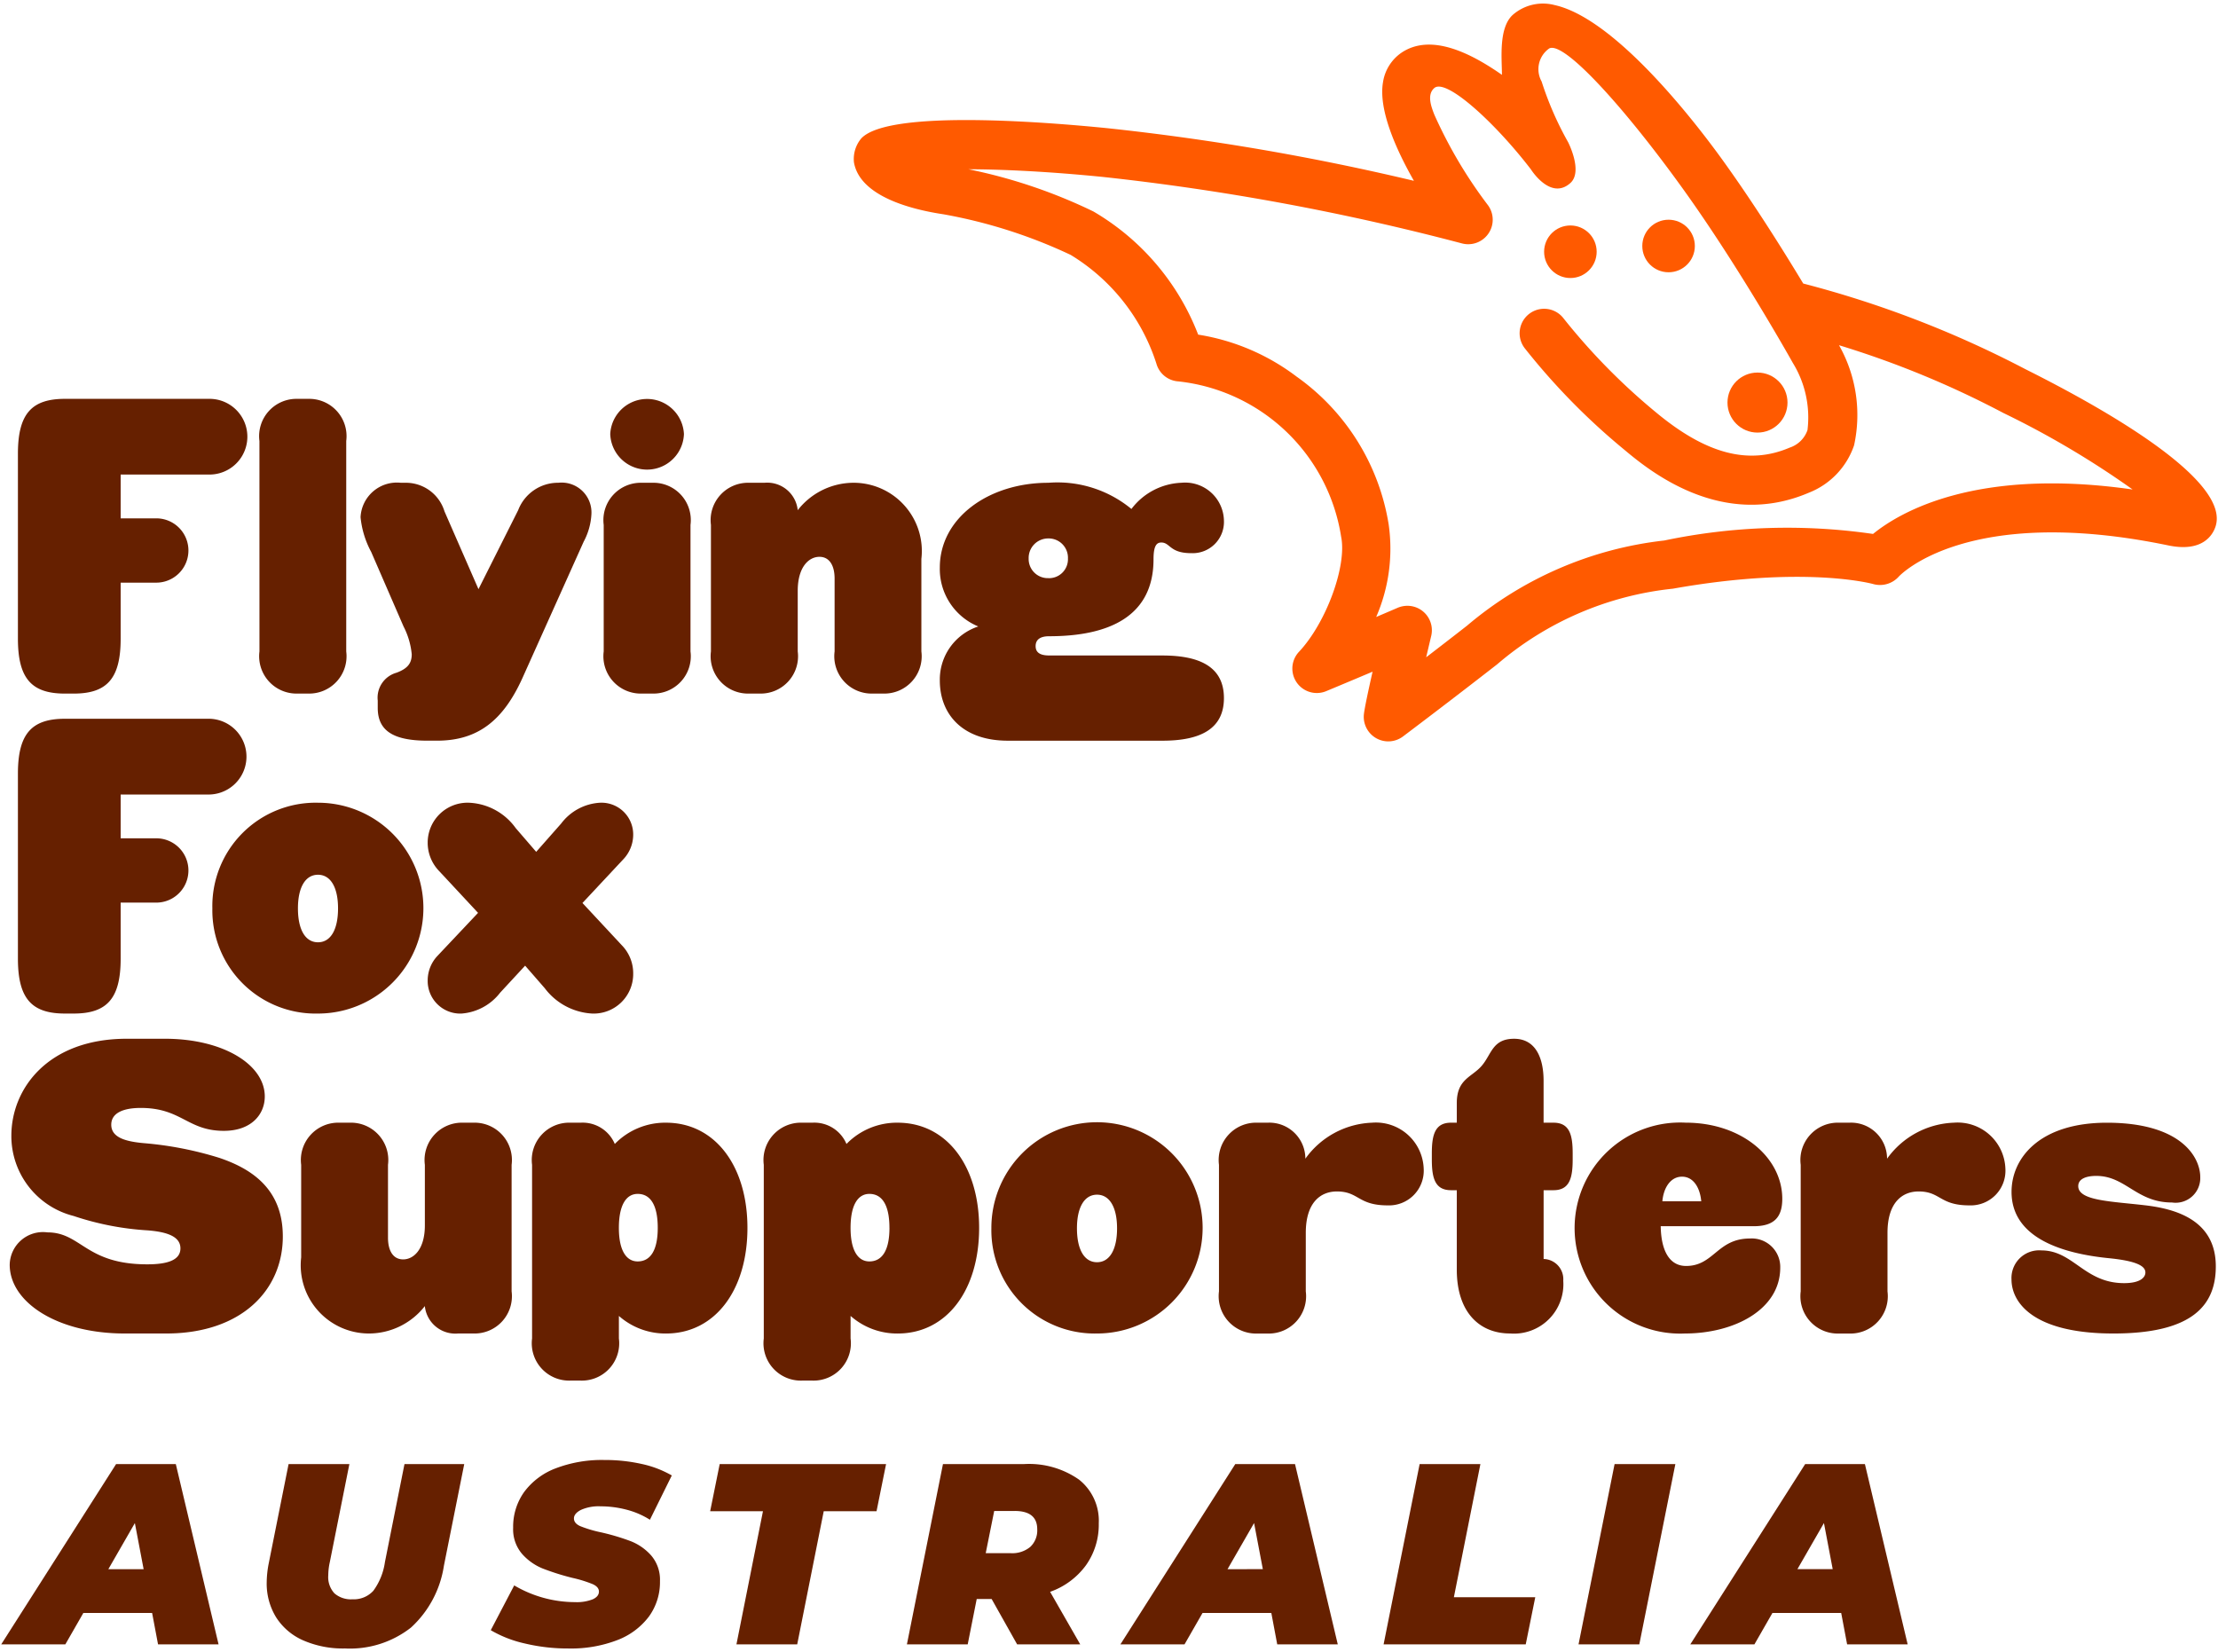 <svg id="Layer_2" data-name="Layer 2" xmlns="http://www.w3.org/2000/svg" viewBox="0 0 98 73"><defs><style>.cls-1{fill:#662000;}.cls-2{fill:#ff5a00;}</style></defs><title>Master-ColourVector</title><path class="cls-1" d="M6.721,71.265H3.683l-.796,1.388H.054l5.075-7.965H7.768l1.889,7.965H6.983ZM6.346,69.331l-.387-2.037L4.787,69.331Z"/><path class="cls-1" d="M13.395,72.476a2.701,2.701,0,0,1-1.195-1.018,2.846,2.846,0,0,1-.416-1.548,4.54,4.54,0,0,1,.091-.842l.876-4.381h2.686l-.865,4.335a2.772,2.772,0,0,0-.068.58,1.056,1.056,0,0,0,.273.797,1.107,1.107,0,0,0,.796.262,1.164,1.164,0,0,0,.922-.375,2.801,2.801,0,0,0,.512-1.264l.865-4.335h2.64L19.613,69.182a4.636,4.636,0,0,1-1.457,2.731,4.368,4.368,0,0,1-2.913.921A4.387,4.387,0,0,1,13.395,72.476Z"/><path class="cls-1" d="M23.186,72.613a5.21,5.21,0,0,1-1.502-.586l1.036-1.979a5.307,5.307,0,0,0,2.685.739,1.937,1.937,0,0,0,.785-.125q.273-.125.273-.342c0-.136-.093-.246-.279-.329a5.517,5.517,0,0,0-.882-.273,11.052,11.052,0,0,1-1.32-.415,2.444,2.444,0,0,1-.916-.648,1.667,1.667,0,0,1-.393-1.155,2.638,2.638,0,0,1,.484-1.576A3.087,3.087,0,0,1,24.551,64.876a5.706,5.706,0,0,1,2.151-.369,7.409,7.409,0,0,1,1.655.176,4.615,4.615,0,0,1,1.326.507l-.967,1.957a3.633,3.633,0,0,0-1.03-.444A4.525,4.525,0,0,0,26.531,66.554a1.907,1.907,0,0,0-.865.159q-.307.16-.307.375,0,.217.279.342a5.408,5.408,0,0,0,.916.273,9.99,9.99,0,0,1,1.303.387,2.363,2.363,0,0,1,.916.637,1.645,1.645,0,0,1,.387,1.138,2.58,2.58,0,0,1-.489,1.56,3.148,3.148,0,0,1-1.399,1.041,5.671,5.671,0,0,1-2.139.369A8.17,8.17,0,0,1,23.186,72.613Z"/><path class="cls-1" d="M33.711,66.77H31.378l.421-2.082h7.351l-.421,2.082H36.396l-1.172,5.883H32.539Z"/><path class="cls-1" d="M47.985,69.154a3.332,3.332,0,0,1-1.587,1.178l1.331,2.321H44.941L43.815,70.65H43.155l-.398,2.003H40.071l1.593-7.965H45.237a3.846,3.846,0,0,1,2.441.688,2.319,2.319,0,0,1,.87,1.929A3.104,3.104,0,0,1,47.985,69.154Zm-3.158-2.395h-.899l-.375,1.865h1.104a1.243,1.243,0,0,0,.865-.278.999.999,0,0,0,.307-.779Q45.829,66.758,44.827,66.759Z"/><path class="cls-1" d="M56.172,71.265H53.133l-.796,1.388h-2.833l5.075-7.965h2.64l1.889,7.965H56.433Zm-.375-1.935-.387-2.037L54.237,69.331Z"/><path class="cls-1" d="M62.725,64.688h2.685L64.238,70.571h3.596l-.421,2.082H61.133Z"/><path class="cls-1" d="M71.339,64.688h2.685l-1.593,7.965H69.746Z"/><path class="cls-1" d="M81.351,71.265H78.313l-.796,1.388h-2.833l5.075-7.965h2.64l1.889,7.965H81.613Zm-.375-1.935-.387-2.037-1.172,2.037Z"/><path class="cls-1" d="M9.257,17.622a1.672,1.672,0,0,1,0,3.345H5.331v1.935H6.905a1.42,1.42,0,0,1,0,2.841H5.331v2.478c0,1.773-.614,2.424-2.079,2.424H2.872c-1.465,0-2.08-.651-2.08-2.424V20.044c0-1.773.615-2.422,2.08-2.422Z"/><path class="cls-1" d="M11.463,19.485a1.648,1.648,0,0,1,1.682-1.862h.471a1.648,1.648,0,0,1,1.682,1.862V28.782a1.65,1.65,0,0,1-1.682,1.862H13.146a1.65,1.65,0,0,1-1.682-1.862Z"/><path class="cls-1" d="M22.895,22.541a1.883,1.883,0,0,1,1.773-1.211,1.319,1.319,0,0,1,1.464,1.373,2.884,2.884,0,0,1-.343,1.23l-2.714,6.043c-.832,1.826-1.935,2.749-3.762,2.749h-.434c-1.574,0-2.189-.489-2.189-1.448v-.325a1.145,1.145,0,0,1,.832-1.23c.488-.182.67-.417.67-.814a3.38,3.38,0,0,0-.362-1.23l-1.429-3.291a4.059,4.059,0,0,1-.47-1.538,1.608,1.608,0,0,1,1.773-1.519h.217a1.782,1.782,0,0,1,1.718,1.264l1.502,3.437Z"/><path class="cls-1" d="M26.674,23.193a1.65,1.65,0,0,1,1.683-1.862h.47a1.649,1.649,0,0,1,1.682,1.862V28.782a1.649,1.649,0,0,1-1.682,1.862h-.47a1.65,1.65,0,0,1-1.683-1.862Zm.289-4.016a1.63,1.63,0,0,1,3.256,0,1.629,1.629,0,0,1-3.256,0Z"/><path class="cls-1" d="M33.782,21.33a1.355,1.355,0,0,1,1.465,1.211,3.139,3.139,0,0,1,2.461-1.211,3.015,3.015,0,0,1,3.002,3.364V28.782a1.649,1.649,0,0,1-1.682,1.862h-.47a1.649,1.649,0,0,1-1.682-1.862V25.561c0-.559-.218-.959-.67-.959-.471,0-.959.453-.959,1.502V28.782a1.649,1.649,0,0,1-1.682,1.862h-.47a1.65,1.65,0,0,1-1.683-1.862V23.193a1.65,1.65,0,0,1,1.683-1.862Z"/><path class="cls-1" d="M51.365,28.962c1.682,0,2.713.526,2.713,1.882s-1.031,1.882-2.713,1.882H44.527c-2.008,0-3.002-1.177-3.002-2.659a2.467,2.467,0,0,1,1.7-2.388,2.744,2.744,0,0,1-1.7-2.604c0-2.189,2.152-3.744,4.793-3.744A5.133,5.133,0,0,1,49.991,22.488a2.91,2.91,0,0,1,2.206-1.158,1.714,1.714,0,0,1,1.881,1.664A1.382,1.382,0,0,1,52.631,24.44c-.958,0-.922-.47-1.32-.47-.199,0-.344.126-.344.741,0,2.514-1.953,3.4-4.612,3.4-.415,0-.597.165-.597.436s.182.414.597.414Zm-5.047-3.417a.836.836,0,0,0,.868-.869.852.852,0,0,0-.868-.886.863.863,0,0,0-.868.886A.847.847,0,0,0,46.318,25.544Z"/><path class="cls-1" d="M9.257,31.757a1.674,1.674,0,0,1,0,3.347H5.331v1.935H6.905a1.42,1.42,0,0,1,0,2.841H5.331v2.478c0,1.773-.614,2.424-2.079,2.424H2.872c-1.465,0-2.08-.651-2.08-2.424V34.181c0-1.773.615-2.424,2.08-2.424Z"/><path class="cls-1" d="M9.383,40.134a4.565,4.565,0,0,1,4.667-4.667,4.657,4.657,0,1,1,0,9.315A4.562,4.562,0,0,1,9.383,40.134Zm5.553,0c0-.923-.326-1.485-.886-1.485s-.886.562-.886,1.485c0,.94.326,1.499.886,1.499S14.936,41.074,14.936,40.134Z"/><path class="cls-1" d="M27.471,41.761a1.769,1.769,0,0,1,.506,1.267A1.746,1.746,0,0,1,26.168,44.782a2.812,2.812,0,0,1-2.099-1.121l-.867-.995-1.104,1.194a2.377,2.377,0,0,1-1.718.923,1.441,1.441,0,0,1-1.483-1.465,1.582,1.582,0,0,1,.417-1.068L21.122,40.333,19.404,38.487a1.798,1.798,0,0,1-.507-1.267,1.762,1.762,0,0,1,1.827-1.753,2.68,2.68,0,0,1,2.062,1.121l.905,1.049,1.103-1.25a2.313,2.313,0,0,1,1.718-.92,1.402,1.402,0,0,1,1.465,1.41,1.582,1.582,0,0,1-.417,1.068L25.735,39.897Z"/><path class="cls-1" d="M5.513,58.918c-3.003,0-5.084-1.393-5.084-3.039A1.47,1.47,0,0,1,2.094,54.45c1.5,0,1.682,1.412,4.413,1.412.886,0,1.465-.182,1.465-.705,0-.489-.506-.724-1.465-.797a12.624,12.624,0,0,1-3.255-.635A3.642,3.642,0,0,1,.502,50.182c0-2.08,1.611-4.287,5.102-4.287h1.682c2.568,0,4.413,1.138,4.413,2.55,0,.794-.596,1.519-1.808,1.519-1.611,0-1.864-1.012-3.673-1.012-.759,0-1.302.216-1.302.741,0,.559.615.741,1.429.814a15.495,15.495,0,0,1,3.346.651c1.502.506,2.805,1.429,2.805,3.473,0,2.369-1.827,4.287-5.155,4.287Z"/><path class="cls-1" d="M20.923,49.604a1.649,1.649,0,0,1,1.682,1.862v5.59a1.649,1.649,0,0,1-1.682,1.862h-.688a1.354,1.354,0,0,1-1.464-1.211,3.139,3.139,0,0,1-2.461,1.211,3.015,3.015,0,0,1-3.003-3.364V51.466A1.65,1.65,0,0,1,14.991,49.604h.47a1.649,1.649,0,0,1,1.682,1.862v3.219c0,.562.217.959.67.959.47,0,.959-.453.959-1.502V51.466a1.649,1.649,0,0,1,1.682-1.862Z"/><path class="cls-1" d="M25.662,49.604a1.54,1.54,0,0,1,1.502.94,3.105,3.105,0,0,1,2.261-.94c2.17,0,3.6,1.916,3.6,4.648,0,2.749-1.43,4.667-3.6,4.667a3.108,3.108,0,0,1-2.08-.777v.995a1.649,1.649,0,0,1-1.682,1.862H25.192a1.65,1.65,0,0,1-1.683-1.862V51.466A1.65,1.65,0,0,1,25.192,49.604Zm3.4,4.648c0-1.012-.326-1.502-.886-1.502-.506,0-.832.489-.832,1.502,0,.995.326,1.482.832,1.482C28.736,55.733,29.062,55.247,29.062,54.251Z"/><path class="cls-1" d="M35.899,49.604a1.54,1.54,0,0,1,1.502.94,3.105,3.105,0,0,1,2.261-.94c2.17,0,3.6,1.916,3.6,4.648,0,2.749-1.43,4.667-3.6,4.667a3.108,3.108,0,0,1-2.08-.777v.995a1.649,1.649,0,0,1-1.682,1.862h-.47a1.65,1.65,0,0,1-1.683-1.862V51.466a1.65,1.65,0,0,1,1.683-1.862Zm3.4,4.648c0-1.012-.326-1.502-.886-1.502-.506,0-.832.489-.832,1.502,0,.995.326,1.482.832,1.482C38.974,55.733,39.3,55.247,39.3,54.251Z"/><path class="cls-1" d="M43.803,54.27a4.667,4.667,0,1,1,4.667,4.648A4.565,4.565,0,0,1,43.803,54.27Zm5.553,0c0-.923-.326-1.485-.886-1.485s-.886.562-.886,1.485c0,.94.326,1.499.886,1.499S49.356,55.21,49.356,54.27Z"/><path class="cls-1" d="M56.012,49.604a1.591,1.591,0,0,1,1.664,1.591,3.792,3.792,0,0,1,2.949-1.591,2.112,2.112,0,0,1,2.279,2.025,1.533,1.533,0,0,1-1.591,1.628c-1.321,0-1.267-.615-2.244-.615-.723,0-1.374.489-1.374,1.829v2.587a1.649,1.649,0,0,1-1.682,1.862H55.542a1.65,1.65,0,0,1-1.683-1.862V51.466A1.65,1.65,0,0,1,55.542,49.604Z"/><path class="cls-1" d="M68.637,49.604c.706,0,.85.523.85,1.356V51.231c0,.831-.144,1.356-.85,1.356h-.434v3.039a.892.892,0,0,1,.868.959,2.183,2.183,0,0,1-2.352,2.332c-1.339,0-2.352-.923-2.352-2.822V52.587h-.253c-.706,0-.85-.526-.85-1.356v-.271c0-.833.144-1.356.85-1.356h.253v-.869c0-1.068.67-1.138,1.103-1.647.435-.506.47-1.192,1.429-1.192.941,0,1.303.831,1.303,1.862v1.845Z"/><path class="cls-1" d="M73.377,54.178c.018,1.104.398,1.756,1.121,1.756,1.23,0,1.374-1.213,2.821-1.213a1.258,1.258,0,0,1,1.339,1.286c0,1.862-2.044,2.911-4.215,2.911a4.663,4.663,0,1,1,.036-9.315c2.496,0,4.269,1.555,4.269,3.364,0,.814-.361,1.211-1.265,1.211Zm1.791-1.102c-.054-.598-.344-1.087-.85-1.087-.507,0-.815.489-.868,1.087Z"/><path class="cls-1" d="M81.714,49.604A1.591,1.591,0,0,1,83.378,51.195a3.792,3.792,0,0,1,2.949-1.591,2.112,2.112,0,0,1,2.279,2.025,1.533,1.533,0,0,1-1.591,1.628c-1.321,0-1.267-.615-2.244-.615-.723,0-1.374.489-1.374,1.829v2.587a1.649,1.649,0,0,1-1.682,1.862h-.47a1.65,1.65,0,0,1-1.683-1.862V51.466a1.65,1.65,0,0,1,1.683-1.862Z"/><path class="cls-1" d="M90.197,55.247c1.411,0,1.9,1.446,3.655,1.446.741,0,.94-.271.94-.47,0-.271-.344-.506-1.609-.632-2.008-.199-4.305-.869-4.305-2.93,0-1.502,1.247-3.056,4.214-3.056,3.274,0,4.124,1.519,4.124,2.405A1.091,1.091,0,0,1,95.967,53.13c-1.573,0-2.044-1.175-3.346-1.175-.398,0-.796.107-.796.45,0,.651,1.447.671,2.966.85,1.376.162,3.112.671,3.112,2.696,0,1.72-1.032,2.967-4.523,2.967-3.581,0-4.504-1.393-4.504-2.388A1.223,1.223,0,0,1,90.197,55.247Z"/><path class="cls-2" d="M61.339,32.757a1.085,1.085,0,0,1-1.078-1.188c.027-.264.197-1.061.385-1.892-1.114.471-2.044.858-2.044.858A1.081,1.081,0,0,1,57.396,28.797C58.597,27.516,59.519,25,59.257,23.717a8.171,8.171,0,0,0-7.186-6.865,1.082,1.082,0,0,1-.979-.793,8.746,8.746,0,0,0-3.786-4.797,22.358,22.358,0,0,0-5.626-1.795c-1.349-.201-3.685-.77-3.949-2.294a1.413,1.413,0,0,1,.323-1.057c1.186-1.273,8.015-.74,10.894-.45A107.697,107.697,0,0,1,62.472,7.989C61.654,6.55,60.9,4.824,61.107,3.63a1.934,1.934,0,0,1,.808-1.296c1.317-.896,3.107.036,4.447.973-.002-.702-.155-2.061.47-2.643A2.028,2.028,0,0,1,68.688.224c2.77.613,6.423,5.452,7.476,6.922,1.336,1.86,2.596,3.867,3.51,5.381a46.136,46.136,0,0,1,9.816,3.784c3.442,1.721,9.108,4.915,8.395,6.97-.12.351-.562,1.131-2.076.818-8.924-1.85-11.884,1.345-11.913,1.376a1.112,1.112,0,0,1-1.131.33c-.025-.008-3.015-.833-8.85.205A14.181,14.181,0,0,0,66.149,29.353c-2.165,1.687-4.159,3.186-4.159,3.186A1.087,1.087,0,0,1,61.339,32.757ZM67.642,7.484c-1.59-2.074-3.753-4.043-4.27-3.593-.342.297-.125.843,0,1.169a20.305,20.305,0,0,0,2.376,4.012,1.083,1.083,0,0,1-1.167,1.679A107.276,107.276,0,0,0,48.733,7.818c-2.433-.243-4.431-.334-5.947-.34a23.199,23.199,0,0,1,5.524,1.865,10.8,10.8,0,0,1,4.63,5.442,9.7,9.7,0,0,1,4.345,1.852,9.932,9.932,0,0,1,4.072,6.535,7.57,7.57,0,0,1-.552,4.089c.326-.14.649-.277.951-.408a1.117,1.117,0,0,1,.427-.087,1.081,1.081,0,0,1,1.053,1.334c-.074.309-.148.628-.222.941.556-.427,1.173-.903,1.803-1.395a16.267,16.267,0,0,1,8.717-3.765,26.422,26.422,0,0,1,9.224-.29c1.192-.97,4.571-2.953,11.469-1.964a39.495,39.495,0,0,0-5.706-3.378,41.333,41.333,0,0,0-7.266-2.996,6.27,6.27,0,0,1,.666,4.421,3.433,3.433,0,0,1-1.998,2.095c-3.888,1.664-7.11-1.025-8.167-1.909a29.473,29.473,0,0,1-4.395-4.484,1.082,1.082,0,0,1,1.729-1.302,27.788,27.788,0,0,0,4.051,4.123c2.226,1.86,4.112,2.359,5.932,1.581a1.241,1.241,0,0,0,.789-.776,4.601,4.601,0,0,0-.649-2.97c-.034-.061-2.332-4.171-4.808-7.624-2.63-3.666-5.304-6.605-5.953-6.268a1.117,1.117,0,0,0-.337,1.461A14.372,14.372,0,0,0,69.286,6.283s.667,1.295.099,1.804C68.509,8.874,67.642,7.484,67.642,7.484ZM95.836,23.091h0Z"/><circle class="cls-2" cx="69.386" cy="11.123" r="1.161"/><circle class="cls-2" cx="73.724" cy="10.869" r="1.161"/><circle class="cls-2" cx="77.653" cy="17.787" r="1.326"/></svg>
